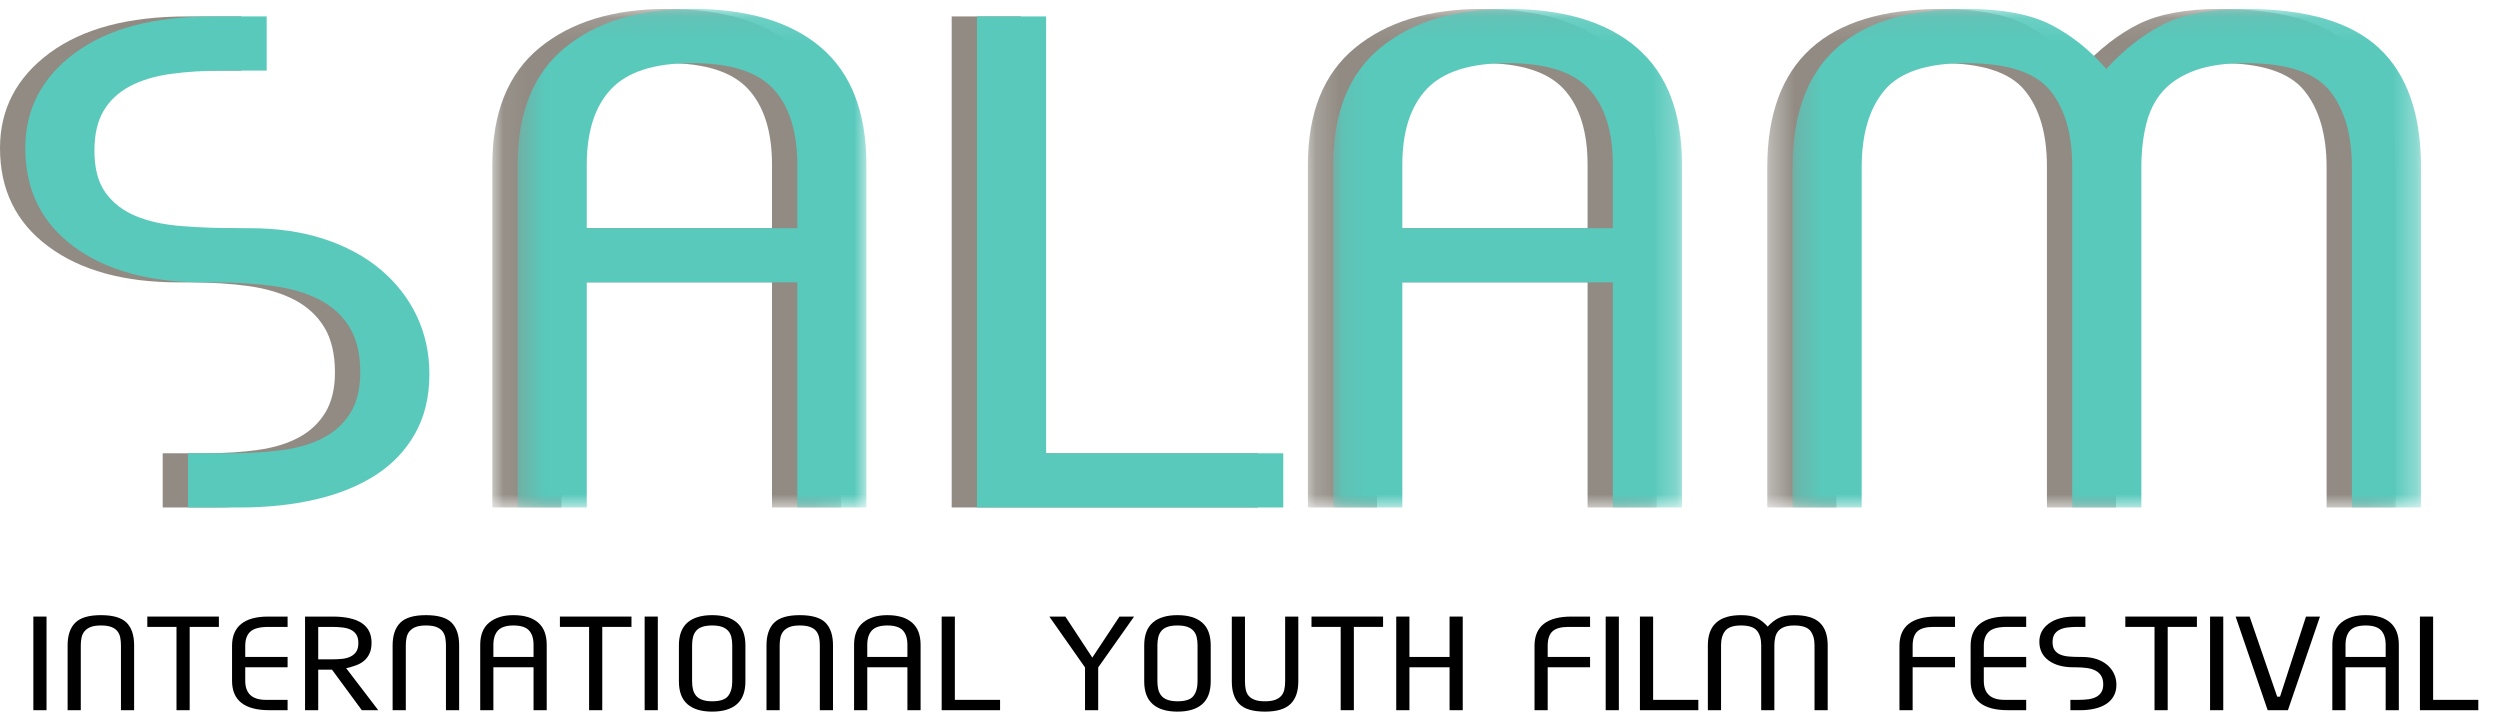 <?xml version="1.0" encoding="UTF-8"?>
<svg width="105px" height="30px" viewBox="0 0 105 30" version="1.1" xmlns="http://www.w3.org/2000/svg" xmlns:xlink="http://www.w3.org/1999/xlink">
    <!-- Generator: Sketch 54.1 (76490) - https://sketchapp.com -->
    <title>Group 59</title>
    <desc>Created with Sketch.</desc>
    <defs>
        <polygon id="path-1" points="0.053 0.112 14.702 0.112 14.702 21.05 0.053 21.05"></polygon>
        <polygon id="path-3" points="0.182 0.112 14.831 0.112 14.831 21.05 0.182 21.05"></polygon>
        <polygon id="path-5" points="0.35 0.112 26.745 0.112 26.745 21.051 0.35 21.051"></polygon>
        <polygon id="path-7" points="0.365 0.112 15.014 0.112 15.014 21.05 0.365 21.05"></polygon>
        <polygon id="path-9" points="0.12 0.112 14.769 0.112 14.769 21.05 0.12 21.05"></polygon>
        <polygon id="path-11" points="0.288 0.112 26.683 0.112 26.683 21.051 0.288 21.051"></polygon>
        <polygon id="path-13" points="2.13162821e-14 29.513 104.09 29.513 104.09 7.10542736e-15 2.13162821e-14 7.10542736e-15"></polygon>
    </defs>
    <g id="UI-Components" stroke="none" stroke-width="1" fill="none" fill-rule="evenodd">
        <g id="Header" transform="translate(-1039, -33)">
            <g id="Group-59" transform="translate(1039, 33)">
                <g id="Group-14" transform="translate(0, 0.263)">
                    <path d="M10.138,2.703 L8.352,2.703 C7.518,2.703 6.766,2.75 6.096,2.843 C5.426,2.936 4.853,3.111 4.377,3.368 C3.9,3.625 3.535,3.969 3.283,4.401 C3.029,4.833 2.903,5.387 2.903,6.064 C2.903,6.811 3.059,7.401 3.372,7.833 C3.685,8.265 4.109,8.591 4.645,8.813 C5.181,9.035 5.821,9.175 6.565,9.233 C7.309,9.291 8.113,9.32 8.977,9.32 L9.423,9.32 C10.585,9.32 11.627,9.473 12.55,9.775 C13.472,10.08 14.262,10.506 14.917,11.054 C15.572,11.602 16.078,12.251 16.435,12.997 C16.793,13.745 16.971,14.561 16.971,15.448 C16.971,16.405 16.77,17.24 16.368,17.952 C15.966,18.664 15.408,19.247 14.694,19.703 C13.979,20.158 13.137,20.496 12.17,20.718 C11.202,20.94 10.153,21.051 9.021,21.051 L6.833,21.051 L6.833,18.774 L8.62,18.774 C9.423,18.774 10.161,18.728 10.83,18.634 C11.5,18.541 12.073,18.367 12.55,18.109 C13.026,17.853 13.398,17.503 13.667,17.059 C13.934,16.616 14.068,16.055 14.068,15.378 C14.068,14.608 13.919,13.977 13.622,13.487 C13.324,12.997 12.907,12.612 12.371,12.332 C11.835,12.052 11.195,11.859 10.451,11.754 C9.706,11.649 8.873,11.597 7.95,11.597 L7.503,11.597 C5.21,11.597 3.387,11.095 2.032,10.091 C0.677,9.087 0,7.71 0,5.959 C0,4.326 0.692,2.995 2.077,1.968 C3.461,0.941 5.389,0.427 7.86,0.427 L10.138,0.427 L10.138,2.703 Z" id="Fill-1" fill="#918B83"></path>
                    <g id="Group-5" transform="translate(20.625, 0)">
                        <mask id="mask-2" fill="white">
                            <use xlink:href="#path-1"></use>
                        </mask>
                        <g id="Clip-4"></g>
                        <path d="M11.799,9.32 L11.799,6.659 C11.799,5.259 11.463,4.197 10.794,3.473 C10.124,2.75 8.985,2.388 7.377,2.388 C5.799,2.388 4.667,2.75 3.983,3.473 C3.297,4.197 2.956,5.259 2.956,6.659 L2.956,9.32 L11.799,9.32 Z M2.956,21.05 L0.053,21.05 L0.053,6.659 C0.053,4.466 0.715,2.825 2.04,1.74 C3.365,0.655 5.144,0.112 7.377,0.112 C9.729,0.112 11.538,0.655 12.804,1.74 C14.069,2.825 14.702,4.466 14.702,6.659 L14.702,21.05 L11.799,21.05 L11.799,11.596 L2.956,11.596 L2.956,21.05 Z" id="Fill-3" fill="#918B83" mask="url(#mask-2)"></path>
                    </g>
                    <polygon id="Fill-6" fill="#918B83" points="42.874 18.775 52.834 18.775 52.834 21.05 39.971 21.05 39.971 0.427 42.874 0.427"></polygon>
                    <g id="Group-10" transform="translate(54.75, 0)">
                        <mask id="mask-4" fill="white">
                            <use xlink:href="#path-3"></use>
                        </mask>
                        <g id="Clip-9"></g>
                        <path d="M11.928,9.32 L11.928,6.659 C11.928,5.259 11.593,4.197 10.923,3.473 C10.253,2.75 9.114,2.388 7.506,2.388 C5.928,2.388 4.797,2.75 4.113,3.473 C3.427,4.197 3.085,5.259 3.085,6.659 L3.085,9.32 L11.928,9.32 Z M3.085,21.05 L0.182,21.05 L0.182,6.659 C0.182,4.466 0.845,2.825 2.17,1.74 C3.494,0.655 5.274,0.112 7.506,0.112 C9.858,0.112 11.667,0.655 12.933,1.74 C14.198,2.825 14.831,4.466 14.831,6.659 L14.831,21.05 L11.928,21.05 L11.928,11.596 L3.085,11.596 L3.085,21.05 Z" id="Fill-8" fill="#918B83" mask="url(#mask-4)"></path>
                    </g>
                    <g id="Group-13" transform="translate(73.875, 0)">
                        <mask id="mask-6" fill="white">
                            <use xlink:href="#path-5"></use>
                        </mask>
                        <g id="Clip-12"></g>
                        <path d="M0.35,21.051 L0.35,6.765 C0.35,2.33 2.791,0.112 7.674,0.112 C9.163,0.112 10.339,0.334 11.203,0.777 C12.066,1.221 12.84,1.84 13.525,2.633 C14.299,1.792 15.111,1.162 15.959,0.742 C16.808,0.322 17.947,0.112 19.376,0.112 C21.936,0.112 23.804,0.66 24.981,1.758 C26.157,2.855 26.745,4.524 26.745,6.765 L26.745,21.051 L23.842,21.051 L23.842,6.765 C23.842,5.387 23.529,4.314 22.904,3.543 C22.279,2.773 21.102,2.388 19.376,2.388 C18.512,2.388 17.797,2.493 17.232,2.703 C16.666,2.913 16.22,3.205 15.892,3.578 C15.564,3.952 15.334,4.413 15.2,4.961 C15.066,5.51 14.999,6.111 14.999,6.765 L14.999,21.051 L12.096,21.051 L12.096,6.73 C12.096,5.353 11.783,4.284 11.158,3.526 C10.533,2.767 9.357,2.388 7.63,2.388 C5.992,2.388 4.853,2.767 4.214,3.526 C3.573,4.284 3.253,5.364 3.253,6.765 L3.253,21.051 L0.35,21.051 Z" id="Fill-11" fill="#918B83" mask="url(#mask-6)"></path>
                    </g>
                </g>
                <path d="M11.201,2.966 L9.415,2.966 C8.581,2.966 7.829,3.013 7.159,3.106 C6.489,3.2 5.916,3.375 5.44,3.631 C4.963,3.888 4.598,4.233 4.346,4.664 C4.092,5.097 3.966,5.651 3.966,6.327 C3.966,7.075 4.122,7.664 4.435,8.096 C4.748,8.528 5.172,8.855 5.708,9.076 C6.244,9.299 6.884,9.438 7.628,9.496 C8.372,9.555 9.176,9.584 10.04,9.584 L10.486,9.584 C11.648,9.584 12.69,9.736 13.613,10.039 C14.535,10.343 15.325,10.769 15.98,11.317 C16.635,11.866 17.141,12.514 17.498,13.26 C17.856,14.008 18.034,14.825 18.034,15.711 C18.034,16.669 17.833,17.504 17.431,18.215 C17.029,18.927 16.471,19.511 15.757,19.966 C15.042,20.421 14.2,20.76 13.233,20.981 C12.265,21.203 11.216,21.314 10.084,21.314 L7.896,21.314 L7.896,19.038 L9.683,19.038 C10.486,19.038 11.224,18.991 11.893,18.898 C12.563,18.805 13.136,18.63 13.613,18.372 C14.089,18.116 14.461,17.766 14.73,17.322 C14.997,16.879 15.131,16.319 15.131,15.642 C15.131,14.871 14.982,14.241 14.685,13.751 C14.387,13.26 13.97,12.875 13.434,12.595 C12.898,12.315 12.258,12.122 11.514,12.018 C10.769,11.912 9.936,11.86 9.013,11.86 L8.566,11.86 C6.273,11.86 4.45,11.358 3.095,10.354 C1.74,9.351 1.063,7.973 1.063,6.222 C1.063,4.589 1.755,3.258 3.14,2.231 C4.524,1.204 6.452,0.69 8.923,0.69 L11.201,0.69 L11.201,2.966 Z" id="Fill-15" fill="#59C9BC"></path>
                <g id="Group-19" transform="translate(21.375, 0.263)">
                    <mask id="mask-8" fill="white">
                        <use xlink:href="#path-7"></use>
                    </mask>
                    <g id="Clip-18"></g>
                    <path d="M12.112,9.32 L12.112,6.659 C12.112,5.259 11.776,4.197 11.107,3.473 C10.437,2.75 9.298,2.388 7.69,2.388 C6.112,2.388 4.98,2.75 4.296,3.473 C3.61,4.197 3.269,5.259 3.269,6.659 L3.269,9.32 L12.112,9.32 Z M3.269,21.05 L0.365,21.05 L0.365,6.659 C0.365,4.466 1.028,2.825 2.353,1.74 C3.677,0.655 5.457,0.112 7.69,0.112 C10.042,0.112 11.851,0.655 13.117,1.74 C14.382,2.825 15.014,4.466 15.014,6.659 L15.014,21.05 L12.112,21.05 L12.112,11.596 L3.269,11.596 L3.269,21.05 Z" id="Fill-17" fill="#59C9BC" mask="url(#mask-8)"></path>
                </g>
                <polygon id="Fill-20" fill="#59C9BC" points="43.937 19.038 53.897 19.038 53.897 21.314 41.034 21.314 41.034 0.69 43.937 0.69"></polygon>
                <g id="Group-24" transform="translate(55.875, 0.263)">
                    <mask id="mask-10" fill="white">
                        <use xlink:href="#path-9"></use>
                    </mask>
                    <g id="Clip-23"></g>
                    <path d="M11.866,9.32 L11.866,6.659 C11.866,5.259 11.531,4.197 10.861,3.473 C10.191,2.75 9.053,2.388 7.445,2.388 C5.866,2.388 4.735,2.75 4.05,3.473 C3.365,4.197 3.023,5.259 3.023,6.659 L3.023,9.32 L11.866,9.32 Z M3.023,21.05 L0.12,21.05 L0.12,6.659 C0.12,4.466 0.782,2.825 2.108,1.74 C3.432,0.655 5.212,0.112 7.445,0.112 C9.796,0.112 11.605,0.655 12.871,1.74 C14.136,2.825 14.769,4.466 14.769,6.659 L14.769,21.05 L11.866,21.05 L11.866,11.596 L3.023,11.596 L3.023,21.05 Z" id="Fill-22" fill="#59C9BC" mask="url(#mask-10)"></path>
                </g>
                <g id="Group-27" transform="translate(75, 0.263)">
                    <mask id="mask-12" fill="white">
                        <use xlink:href="#path-11"></use>
                    </mask>
                    <g id="Clip-26"></g>
                    <path d="M0.288,21.051 L0.288,6.765 C0.288,2.33 2.729,0.112 7.613,0.112 C9.101,0.112 10.277,0.334 11.141,0.777 C12.004,1.221 12.778,1.84 13.463,2.633 C14.237,1.792 15.049,1.162 15.897,0.742 C16.746,0.322 17.885,0.112 19.314,0.112 C21.875,0.112 23.742,0.66 24.919,1.758 C26.095,2.855 26.683,4.524 26.683,6.765 L26.683,21.051 L23.78,21.051 L23.78,6.765 C23.78,5.387 23.468,4.314 22.842,3.543 C22.217,2.773 21.041,2.388 19.314,2.388 C18.45,2.388 17.735,2.493 17.171,2.703 C16.604,2.913 16.158,3.205 15.83,3.578 C15.503,3.952 15.272,4.413 15.138,4.961 C15.004,5.51 14.937,6.111 14.937,6.765 L14.937,21.051 L12.034,21.051 L12.034,6.73 C12.034,5.353 11.721,4.284 11.096,3.526 C10.471,2.767 9.295,2.388 7.568,2.388 C5.93,2.388 4.791,2.767 4.152,3.526 C3.511,4.284 3.191,5.364 3.191,6.765 L3.191,21.051 L0.288,21.051 Z" id="Fill-25" fill="#59C9BC" mask="url(#mask-12)"></path>
                </g>
                <g id="Clip-30" transform="translate(0, 0.375)">
                    <mask id="mask-14" fill="white">
                        <use xlink:href="#path-13"></use>
                    </mask>
                    <g id="Clip-29"></g>
                </g>
                <polygon id="Fill-28" fill="#000000" points="1.401 29.828 1.954 29.828 1.954 25.896 1.401 25.896"></polygon>
                <path d="M2.84,29.828 L2.84,27.104 C2.84,26.686 2.946,26.37 3.159,26.156 C3.372,25.943 3.731,25.836 4.237,25.836 C4.747,25.836 5.108,25.942 5.318,26.153 C5.528,26.364 5.633,26.681 5.633,27.104 L5.633,29.828 L5.08,29.828 L5.08,27.104 C5.08,26.989 5.07,26.88 5.05,26.777 C5.03,26.675 4.99,26.586 4.93,26.51 C4.871,26.434 4.786,26.376 4.675,26.333 C4.564,26.291 4.418,26.27 4.237,26.27 C4.06,26.27 3.918,26.291 3.811,26.333 C3.703,26.376 3.618,26.433 3.555,26.507 C3.493,26.58 3.45,26.668 3.427,26.77 C3.405,26.873 3.393,26.984 3.393,27.104 L3.393,29.828 L2.84,29.828 Z" id="Fill-30" fill="#000000"></path>
                <polygon id="Fill-31" fill="#000000" points="9.193 25.896 9.193 26.33 7.966 26.33 7.966 29.828 7.413 29.828 7.413 26.33 6.187 26.33 6.187 25.896"></polygon>
                <path d="M12.079,26.33 L11.27,26.33 C10.913,26.33 10.661,26.395 10.517,26.527 C10.372,26.658 10.3,26.857 10.3,27.124 L10.3,27.592 L12.079,27.592 L12.079,28.026 L10.3,28.026 L10.3,28.593 C10.3,29.127 10.589,29.394 11.168,29.394 L12.079,29.394 L12.079,29.828 L11.313,29.828 C10.268,29.828 9.746,29.416 9.746,28.593 L9.746,27.124 C9.746,26.719 9.874,26.413 10.129,26.206 C10.385,25.999 10.762,25.896 11.262,25.896 L12.079,25.896 L12.079,26.33 Z" id="Fill-32" fill="#000000"></path>
                <path d="M13.365,27.692 L13.961,27.692 C14.103,27.692 14.24,27.685 14.37,27.672 C14.501,27.658 14.617,27.627 14.719,27.578 C14.821,27.529 14.902,27.46 14.962,27.372 C15.021,27.282 15.051,27.16 15.051,27.004 C15.051,26.862 15.024,26.747 14.97,26.66 C14.916,26.574 14.843,26.506 14.749,26.457 C14.655,26.408 14.54,26.374 14.404,26.356 C14.268,26.339 14.12,26.33 13.961,26.33 L13.365,26.33 L13.365,27.692 Z M12.812,25.896 L13.961,25.896 C15.057,25.896 15.605,26.261 15.605,26.991 C15.605,27.169 15.578,27.318 15.524,27.438 C15.47,27.559 15.396,27.66 15.303,27.742 C15.209,27.825 15.096,27.89 14.966,27.939 C14.835,27.988 14.693,28.03 14.54,28.066 L15.886,29.828 L15.196,29.828 L13.944,28.126 L13.365,28.126 L13.365,29.828 L12.812,29.828 L12.812,25.896 Z" id="Fill-33" fill="#000000"></path>
                <path d="M16.49,29.828 L16.49,27.104 C16.49,26.686 16.597,26.37 16.81,26.156 C17.022,25.943 17.382,25.836 17.887,25.836 C18.398,25.836 18.758,25.942 18.968,26.153 C19.178,26.364 19.284,26.681 19.284,27.104 L19.284,29.828 L18.73,29.828 L18.73,27.104 C18.73,26.989 18.72,26.88 18.7,26.777 C18.68,26.675 18.64,26.586 18.581,26.51 C18.521,26.434 18.436,26.376 18.325,26.333 C18.215,26.291 18.068,26.27 17.887,26.27 C17.711,26.27 17.569,26.291 17.461,26.333 C17.353,26.376 17.268,26.433 17.206,26.507 C17.143,26.58 17.1,26.668 17.078,26.77 C17.055,26.873 17.044,26.984 17.044,27.104 L17.044,29.828 L16.49,29.828 Z" id="Fill-34" fill="#000000"></path>
                <path d="M22.409,27.592 L22.409,27.084 C22.409,26.817 22.345,26.615 22.217,26.477 C22.089,26.339 21.872,26.27 21.566,26.27 C21.265,26.27 21.049,26.339 20.918,26.477 C20.788,26.615 20.722,26.817 20.722,27.084 L20.722,27.592 L22.409,27.592 Z M20.722,29.828 L20.169,29.828 L20.169,27.084 C20.169,26.666 20.295,26.353 20.548,26.147 C20.8,25.94 21.14,25.836 21.566,25.836 C22.014,25.836 22.359,25.94 22.6,26.147 C22.841,26.353 22.962,26.666 22.962,27.084 L22.962,29.828 L22.409,29.828 L22.409,28.026 L20.722,28.026 L20.722,29.828 Z" id="Fill-35" fill="#000000"></path>
                <polygon id="Fill-36" fill="#000000" points="26.522 25.896 26.522 26.33 25.295 26.33 25.295 29.828 24.742 29.828 24.742 26.33 23.516 26.33 23.516 25.896"></polygon>
                <polygon id="Fill-37" fill="#000000" points="27.075 29.828 27.628 29.828 27.628 25.896 27.075 25.896"></polygon>
                <path d="M29.911,26.27 C29.746,26.27 29.609,26.289 29.498,26.326 C29.387,26.364 29.3,26.42 29.238,26.494 C29.176,26.567 29.132,26.655 29.106,26.757 C29.081,26.86 29.068,26.975 29.068,27.105 L29.068,28.62 C29.068,28.745 29.081,28.858 29.106,28.96 C29.132,29.063 29.176,29.151 29.238,29.224 C29.3,29.298 29.387,29.355 29.498,29.394 C29.609,29.434 29.746,29.454 29.911,29.454 C30.24,29.454 30.463,29.381 30.579,29.234 C30.695,29.087 30.754,28.882 30.754,28.62 L30.754,27.105 C30.754,26.975 30.741,26.858 30.716,26.754 C30.69,26.649 30.644,26.561 30.579,26.49 C30.514,26.419 30.427,26.364 30.32,26.326 C30.212,26.289 30.075,26.27 29.911,26.27 M29.911,25.836 C30.365,25.836 30.711,25.941 30.95,26.15 C31.188,26.359 31.307,26.677 31.307,27.105 L31.307,28.62 C31.307,29.047 31.188,29.365 30.95,29.575 C30.711,29.784 30.365,29.888 29.911,29.888 C29.457,29.888 29.11,29.784 28.872,29.575 C28.633,29.365 28.514,29.047 28.514,28.62 L28.514,27.105 C28.514,26.677 28.633,26.359 28.872,26.15 C29.11,25.941 29.457,25.836 29.911,25.836" id="Fill-38" fill="#000000"></path>
                <path d="M32.193,29.828 L32.193,27.104 C32.193,26.686 32.299,26.37 32.512,26.156 C32.725,25.943 33.084,25.836 33.59,25.836 C34.1,25.836 34.461,25.942 34.671,26.153 C34.881,26.364 34.986,26.681 34.986,27.104 L34.986,29.828 L34.433,29.828 L34.433,27.104 C34.433,26.989 34.423,26.88 34.403,26.777 C34.383,26.675 34.343,26.586 34.283,26.51 C34.224,26.434 34.139,26.376 34.028,26.333 C33.917,26.291 33.771,26.27 33.59,26.27 C33.413,26.27 33.271,26.291 33.164,26.333 C33.056,26.376 32.971,26.433 32.908,26.507 C32.846,26.58 32.803,26.668 32.78,26.77 C32.758,26.873 32.746,26.984 32.746,27.104 L32.746,29.828 L32.193,29.828 Z" id="Fill-39" fill="#000000"></path>
                <path d="M38.111,27.592 L38.111,27.084 C38.111,26.817 38.048,26.615 37.92,26.477 C37.792,26.339 37.575,26.27 37.268,26.27 C36.967,26.27 36.752,26.339 36.621,26.477 C36.49,26.615 36.425,26.817 36.425,27.084 L36.425,27.592 L38.111,27.592 Z M36.425,29.828 L35.871,29.828 L35.871,27.084 C35.871,26.666 35.998,26.353 36.251,26.147 C36.503,25.94 36.842,25.836 37.268,25.836 C37.716,25.836 38.061,25.94 38.303,26.147 C38.544,26.353 38.665,26.666 38.665,27.084 L38.665,29.828 L38.111,29.828 L38.111,28.026 L36.425,28.026 L36.425,29.828 Z" id="Fill-40" fill="#000000"></path>
                <polygon id="Fill-41" fill="#000000" points="40.104 29.394 42.003 29.394 42.003 29.828 39.55 29.828 39.55 25.896 40.104 25.896"></polygon>
                <polygon id="Fill-42" fill="#000000" points="44.745 25.896 45.877 27.619 47.018 25.896 47.632 25.896 46.124 28.032 46.124 29.828 45.571 29.828 45.571 28.032 44.072 25.896"></polygon>
                <path d="M49.454,26.27 C49.289,26.27 49.152,26.289 49.041,26.326 C48.93,26.364 48.843,26.42 48.781,26.494 C48.719,26.567 48.675,26.655 48.649,26.757 C48.624,26.86 48.611,26.975 48.611,27.105 L48.611,28.62 C48.611,28.745 48.624,28.858 48.649,28.96 C48.675,29.063 48.719,29.151 48.781,29.224 C48.843,29.298 48.93,29.355 49.041,29.394 C49.152,29.434 49.289,29.454 49.454,29.454 C49.783,29.454 50.006,29.381 50.122,29.234 C50.238,29.087 50.297,28.882 50.297,28.62 L50.297,27.105 C50.297,26.975 50.284,26.858 50.259,26.754 C50.233,26.649 50.187,26.561 50.122,26.49 C50.057,26.419 49.97,26.364 49.863,26.326 C49.755,26.289 49.618,26.27 49.454,26.27 M49.454,25.836 C49.908,25.836 50.254,25.941 50.493,26.15 C50.731,26.359 50.85,26.677 50.85,27.105 L50.85,28.62 C50.85,29.047 50.731,29.365 50.493,29.575 C50.254,29.784 49.908,29.888 49.454,29.888 C49,29.888 48.653,29.784 48.415,29.575 C48.176,29.365 48.057,29.047 48.057,28.62 L48.057,27.105 C48.057,26.677 48.176,26.359 48.415,26.15 C48.653,25.941 49,25.836 49.454,25.836" id="Fill-43" fill="#000000"></path>
                <path d="M52.289,25.896 L52.289,28.62 C52.289,28.74 52.299,28.851 52.319,28.954 C52.339,29.056 52.379,29.144 52.438,29.217 C52.498,29.291 52.583,29.349 52.694,29.391 C52.805,29.434 52.951,29.454 53.133,29.454 C53.303,29.454 53.443,29.434 53.554,29.394 C53.665,29.354 53.751,29.297 53.814,29.224 C53.876,29.151 53.919,29.063 53.942,28.96 C53.964,28.858 53.976,28.745 53.976,28.62 L53.976,25.896 L54.529,25.896 L54.529,28.62 C54.529,29.043 54.418,29.36 54.197,29.571 C53.976,29.783 53.621,29.888 53.133,29.888 C52.627,29.888 52.268,29.783 52.055,29.571 C51.842,29.36 51.736,29.043 51.736,28.62 L51.736,25.896 L52.289,25.896 Z" id="Fill-44" fill="#000000"></path>
                <polygon id="Fill-45" fill="#000000" points="58.089 25.896 58.089 26.33 56.862 26.33 56.862 29.828 56.309 29.828 56.309 26.33 55.083 26.33 55.083 25.896"></polygon>
                <polygon id="Fill-46" fill="#000000" points="59.196 27.592 60.882 27.592 60.882 25.896 61.435 25.896 61.435 29.828 60.882 29.828 60.882 28.026 59.196 28.026 59.196 29.828 58.642 29.828 58.642 25.896 59.196 25.896"></polygon>
                <path d="M66.783,26.33 L65.872,26.33 C65.565,26.33 65.344,26.391 65.208,26.513 C65.072,26.636 65.003,26.839 65.003,27.124 L65.003,27.592 L66.783,27.592 L66.783,28.026 L65.003,28.026 L65.003,29.828 L64.45,29.828 L64.45,27.124 C64.45,26.305 64.969,25.896 66.008,25.896 L66.783,25.896 L66.783,26.33 Z" id="Fill-47" fill="#000000"></path>
                <polygon id="Fill-48" fill="#000000" points="67.439 29.828 67.992 29.828 67.992 25.896 67.439 25.896"></polygon>
                <polygon id="Fill-49" fill="#000000" points="69.431 29.394 71.33 29.394 71.33 29.828 68.877 29.828 68.877 25.896 69.431 25.896"></polygon>
                <path d="M71.73,29.828 L71.73,27.104 C71.73,26.259 72.196,25.836 73.127,25.836 C73.411,25.836 73.635,25.878 73.8,25.962 C73.964,26.047 74.112,26.165 74.242,26.317 C74.39,26.156 74.545,26.036 74.707,25.956 C74.868,25.876 75.085,25.836 75.358,25.836 C75.846,25.836 76.203,25.941 76.426,26.149 C76.651,26.359 76.763,26.677 76.763,27.104 L76.763,29.828 L76.21,29.828 L76.21,27.104 C76.21,26.842 76.15,26.637 76.031,26.49 C75.912,26.343 75.687,26.27 75.358,26.27 C75.193,26.27 75.057,26.29 74.949,26.33 C74.841,26.37 74.756,26.426 74.694,26.497 C74.631,26.568 74.587,26.656 74.562,26.76 C74.536,26.865 74.523,26.98 74.523,27.104 L74.523,29.828 L73.97,29.828 L73.97,27.098 C73.97,26.835 73.91,26.632 73.791,26.487 C73.672,26.342 73.447,26.27 73.118,26.27 C72.806,26.27 72.589,26.342 72.467,26.487 C72.345,26.632 72.284,26.837 72.284,27.104 L72.284,29.828 L71.73,29.828 Z" id="Fill-50" fill="#000000"></path>
                <path d="M82.111,26.33 L81.2,26.33 C80.893,26.33 80.672,26.391 80.536,26.513 C80.399,26.636 80.331,26.839 80.331,27.124 L80.331,27.592 L82.111,27.592 L82.111,28.026 L80.331,28.026 L80.331,29.828 L79.777,29.828 L79.777,27.124 C79.777,26.305 80.297,25.896 81.336,25.896 L82.111,25.896 L82.111,26.33 Z" id="Fill-51" fill="#000000"></path>
                <path d="M85.1,26.33 L84.291,26.33 C83.933,26.33 83.682,26.395 83.537,26.527 C83.392,26.658 83.32,26.857 83.32,27.124 L83.32,27.592 L85.1,27.592 L85.1,28.026 L83.32,28.026 L83.32,28.593 C83.32,29.127 83.609,29.394 84.189,29.394 L85.1,29.394 L85.1,29.828 L84.333,29.828 C83.289,29.828 82.766,29.416 82.766,28.593 L82.766,27.124 C82.766,26.719 82.894,26.413 83.15,26.206 C83.405,25.999 83.783,25.896 84.282,25.896 L85.1,25.896 L85.1,26.33 Z" id="Fill-52" fill="#000000"></path>
                <path d="M87.586,26.33 L87.246,26.33 C87.087,26.33 86.943,26.339 86.816,26.356 C86.688,26.374 86.578,26.408 86.488,26.457 C86.397,26.506 86.328,26.571 86.279,26.653 C86.231,26.736 86.207,26.842 86.207,26.971 C86.207,27.113 86.237,27.226 86.296,27.308 C86.356,27.39 86.437,27.453 86.539,27.495 C86.641,27.537 86.763,27.564 86.905,27.575 C87.047,27.586 87.2,27.592 87.365,27.592 L87.45,27.592 C87.672,27.592 87.87,27.621 88.046,27.679 C88.222,27.736 88.373,27.818 88.498,27.922 C88.622,28.027 88.719,28.15 88.787,28.293 C88.855,28.435 88.889,28.591 88.889,28.76 C88.889,28.943 88.851,29.102 88.774,29.238 C88.698,29.373 88.591,29.484 88.455,29.571 C88.319,29.658 88.158,29.722 87.974,29.765 C87.789,29.807 87.589,29.828 87.374,29.828 L86.956,29.828 L86.956,29.394 L87.297,29.394 C87.45,29.394 87.591,29.385 87.719,29.368 C87.846,29.35 87.955,29.316 88.046,29.268 C88.137,29.218 88.208,29.152 88.259,29.067 C88.31,28.983 88.336,28.876 88.336,28.747 C88.336,28.6 88.307,28.479 88.25,28.386 C88.194,28.293 88.114,28.219 88.012,28.166 C87.91,28.113 87.788,28.075 87.646,28.056 C87.504,28.036 87.345,28.026 87.169,28.026 L87.084,28.026 C86.647,28.026 86.299,27.93 86.041,27.739 C85.782,27.547 85.653,27.285 85.653,26.95 C85.653,26.639 85.785,26.385 86.049,26.19 C86.313,25.994 86.681,25.896 87.152,25.896 L87.586,25.896 L87.586,26.33 Z" id="Fill-53" fill="#000000"></path>
                <polygon id="Fill-54" fill="#000000" points="92.27 25.896 92.27 26.33 91.043 26.33 91.043 29.828 90.49 29.828 90.49 26.33 89.264 26.33 89.264 25.896"></polygon>
                <polygon id="Fill-55" fill="#000000" points="92.823 29.828 93.377 29.828 93.377 25.896 92.823 25.896"></polygon>
                <polygon id="Fill-56" fill="#000000" points="94.484 25.896 95.642 29.261 95.761 29.261 96.851 25.896 97.439 25.896 96.093 29.828 95.242 29.828 93.896 25.896"></polygon>
                <path d="M100.198,27.592 L100.198,27.084 C100.198,26.817 100.134,26.615 100.006,26.477 C99.878,26.339 99.661,26.27 99.355,26.27 C99.054,26.27 98.838,26.339 98.707,26.477 C98.577,26.615 98.512,26.817 98.512,27.084 L98.512,27.592 L100.198,27.592 Z M98.512,29.828 L97.958,29.828 L97.958,27.084 C97.958,26.666 98.084,26.353 98.337,26.147 C98.59,25.94 98.929,25.836 99.355,25.836 C99.803,25.836 100.148,25.94 100.389,26.147 C100.63,26.353 100.751,26.666 100.751,27.084 L100.751,29.828 L100.198,29.828 L100.198,28.026 L98.512,28.026 L98.512,29.828 Z" id="Fill-57" fill="#000000"></path>
                <polygon id="Fill-58" fill="#000000" points="102.191 29.394 104.089 29.394 104.089 29.828 101.637 29.828 101.637 25.896 102.191 25.896"></polygon>
            </g>
        </g>
    </g>
</svg>